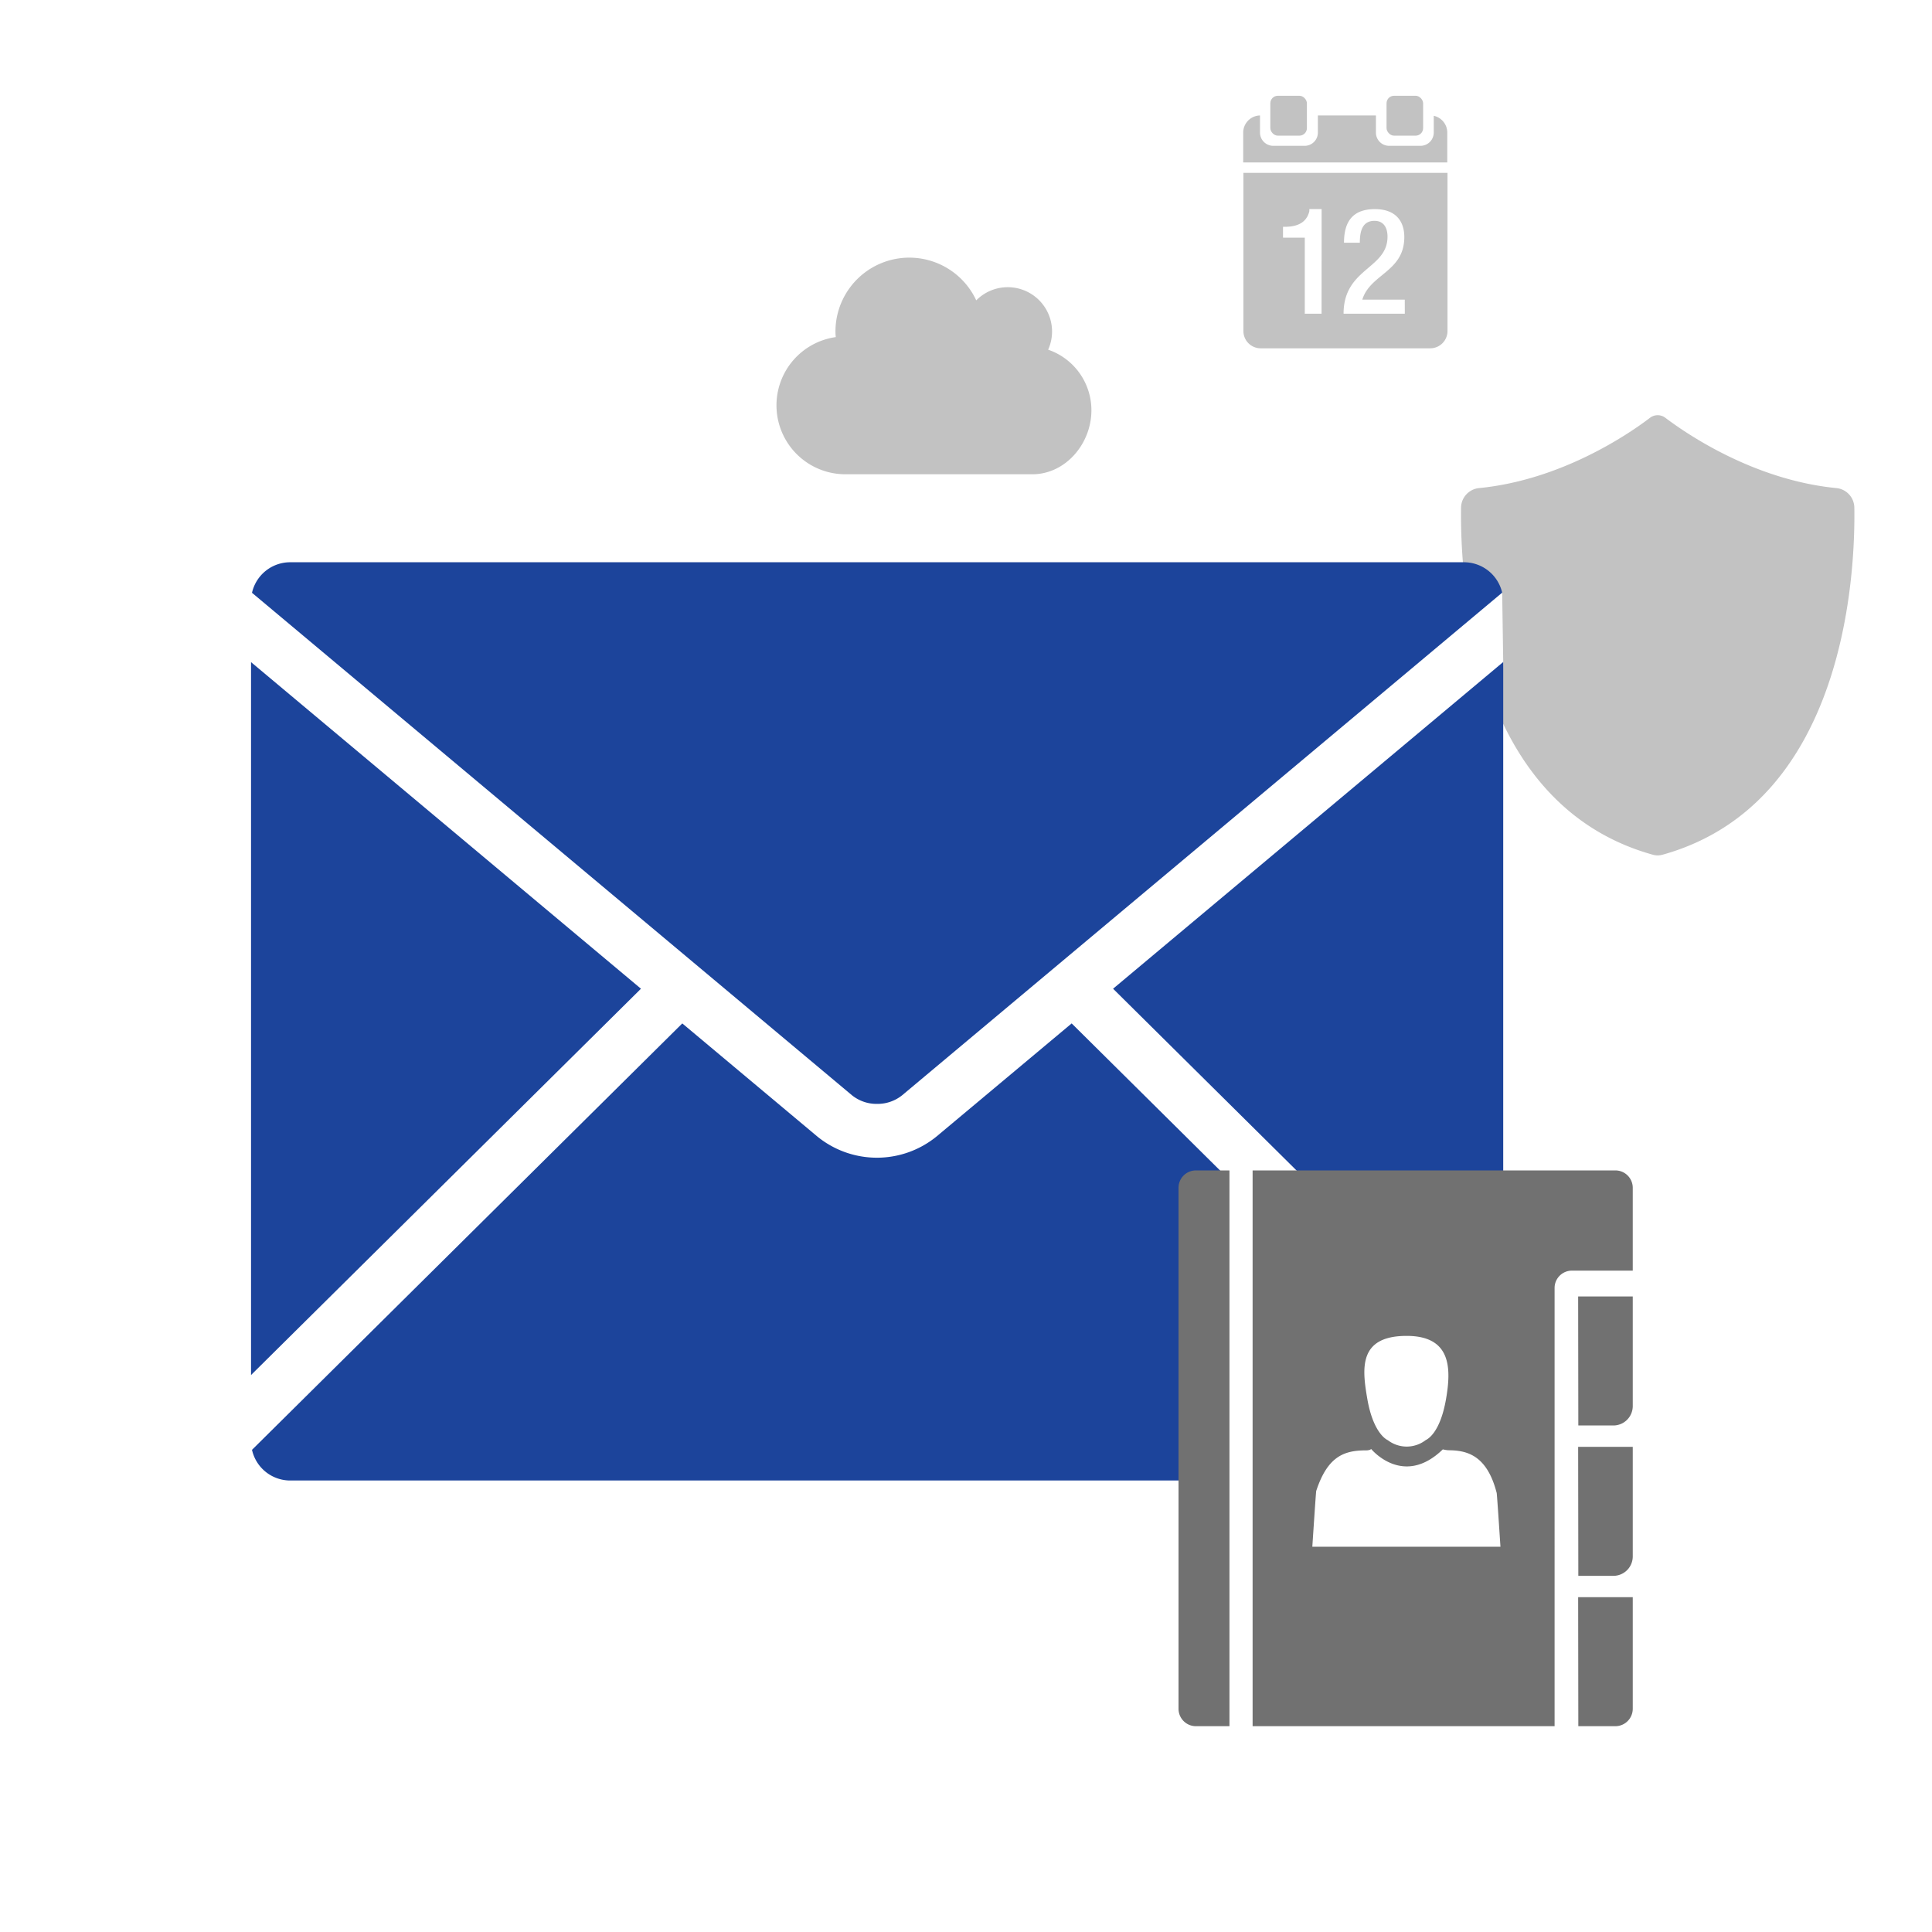<svg id="Ebene_1" data-name="Ebene 1" xmlns="http://www.w3.org/2000/svg" width="460" height="460" viewBox="0 0 460 460"><defs><style>.cls-1,.cls-2{fill:#c2c2c2;}.cls-2{fill-rule:evenodd;}.cls-3{fill:#1c449b;}.cls-4{fill:#717171;}</style></defs><title>11_wb_wl_login</title><rect class="cls-1" x="302.46" y="22.8" width="8.71" height="9.5" rx="1.79"/><rect class="cls-1" x="330.13" y="22.8" width="8.71" height="9.5" rx="1.79"/><path class="cls-2" d="M341.37,27.57v4a3.16,3.16,0,0,1-3.15,3.15h-7.48a3.15,3.15,0,0,1-3.14-3.15V27.49H313.78v4.08a3.15,3.15,0,0,1-3.14,3.15h-7.48A3.16,3.16,0,0,1,300,31.57V27.49a4.09,4.09,0,0,0-4,4.08v7.11h48.59V31.57A4.1,4.1,0,0,0,341.37,27.57Z"/><path class="cls-2" d="M296.05,41.15V78.84a4.11,4.11,0,0,0,4.08,4.09h40.43a4.11,4.11,0,0,0,4.08-4.09V41.15Zm18.61,33.54h-4V56.59h-5.18V54h.39c2.39,0,5.14-.59,5.88-3.73v-.49h2.92Zm19.82,0H319.9c0-10.88,10.46-10.6,10.46-18.35,0-2.07-.88-3.76-3.1-3.76-3,0-3.49,2.67-3.49,5.21H320c0-4.93,2-8,7.36-8,5.07,0,7,3,7,6.65,0,8.28-8.13,8.77-10,14.9h10.11Z"/><path class="cls-2" d="M441.51,120.93a4.74,4.74,0,0,0-4.2-4.71c-19.56-1.9-35.52-12.76-40.78-16.73a3,3,0,0,0-3.69,0c-5.25,4-21.21,14.83-40.76,16.73a4.74,4.74,0,0,0-4.21,4.71,141.11,141.11,0,0,0,1.2,20.13h8.59l.25,16.56-.25,14h-.1c6.61,14.12,17.63,26.77,35.95,31.88a4.27,4.27,0,0,0,2.35,0C439.26,191.39,441.74,137,441.51,120.93Z"/><polygon class="cls-3" points="310.21 280.18 357.91 280.18 357.91 157.62 265.02 235.41 310.21 280.18"/><path class="cls-3" d="M208.82,262.83a9.35,9.35,0,0,0,6-2.07L357.66,141.11a9.33,9.33,0,0,0-9.07-7.24H69.09A9.32,9.32,0,0,0,60,141.14L202.83,260.76A9.32,9.32,0,0,0,208.82,262.83Z"/><polygon class="cls-3" points="59.77 157.65 59.77 327.39 152.61 235.41 59.77 157.65"/><path class="cls-3" d="M292,352.5V280.18l-36.84-36.51L223,270.58a22.47,22.47,0,0,1-28.42,0l-32.13-26.91L60,345.2a9.32,9.32,0,0,0,9.09,7.3Z"/><path class="cls-4" d="M375.79,339.4h8.37a4.62,4.62,0,0,0,4.59-4.6V308.68h-13Z"/><path class="cls-4" d="M375.79,375.2h8.37a4.62,4.62,0,0,0,4.59-4.6V344.48h-13Z"/><path class="cls-4" d="M375.79,411h8.83a4.15,4.15,0,0,0,4.13-4.14V380.28h-13Z"/><path class="cls-4" d="M280.6,282.8V406.86a4.15,4.15,0,0,0,4.13,4.14h8V278.67h-8A4.14,4.14,0,0,0,280.6,282.8Z"/><path class="cls-4" d="M384.62,278.67H298.24V411h71.9V306.66a4.13,4.13,0,0,1,4.13-4.13h14.48V282.8A4.14,4.14,0,0,0,384.62,278.67Zm-49.7,39.4c10.65,0,10.62,7.76,9.39,14.94-1.46,8.55-4.71,9.77-4.88,9.89a7.41,7.41,0,0,1-9,0s-3.43-1.34-4.89-9.89c-1.24-7.18-2.12-14.94,9.38-14.94Zm-22.46,50.2s.81-12.38.92-13.26c2.71-8.28,6.66-9.68,11.84-9.68,1,0,1.25-.33,1.25-.33s7.6,9.27,17.06.09a9.09,9.09,0,0,0,1.27.21c4.4,0,9.24,1.1,11.56,10.19.12.88.89,12.78.89,12.78Z"/><path class="cls-2" d="M198.92,78.93a17.58,17.58,0,0,1,33.52-7.42,10.55,10.55,0,0,1,17.12,11.75,15.24,15.24,0,0,1,10.3,14.42c0,8-6.19,15.24-14.06,15.24H201.27A16.41,16.41,0,0,1,199,80.26C198.94,79.82,198.92,79.38,198.92,78.93Z"/></svg>